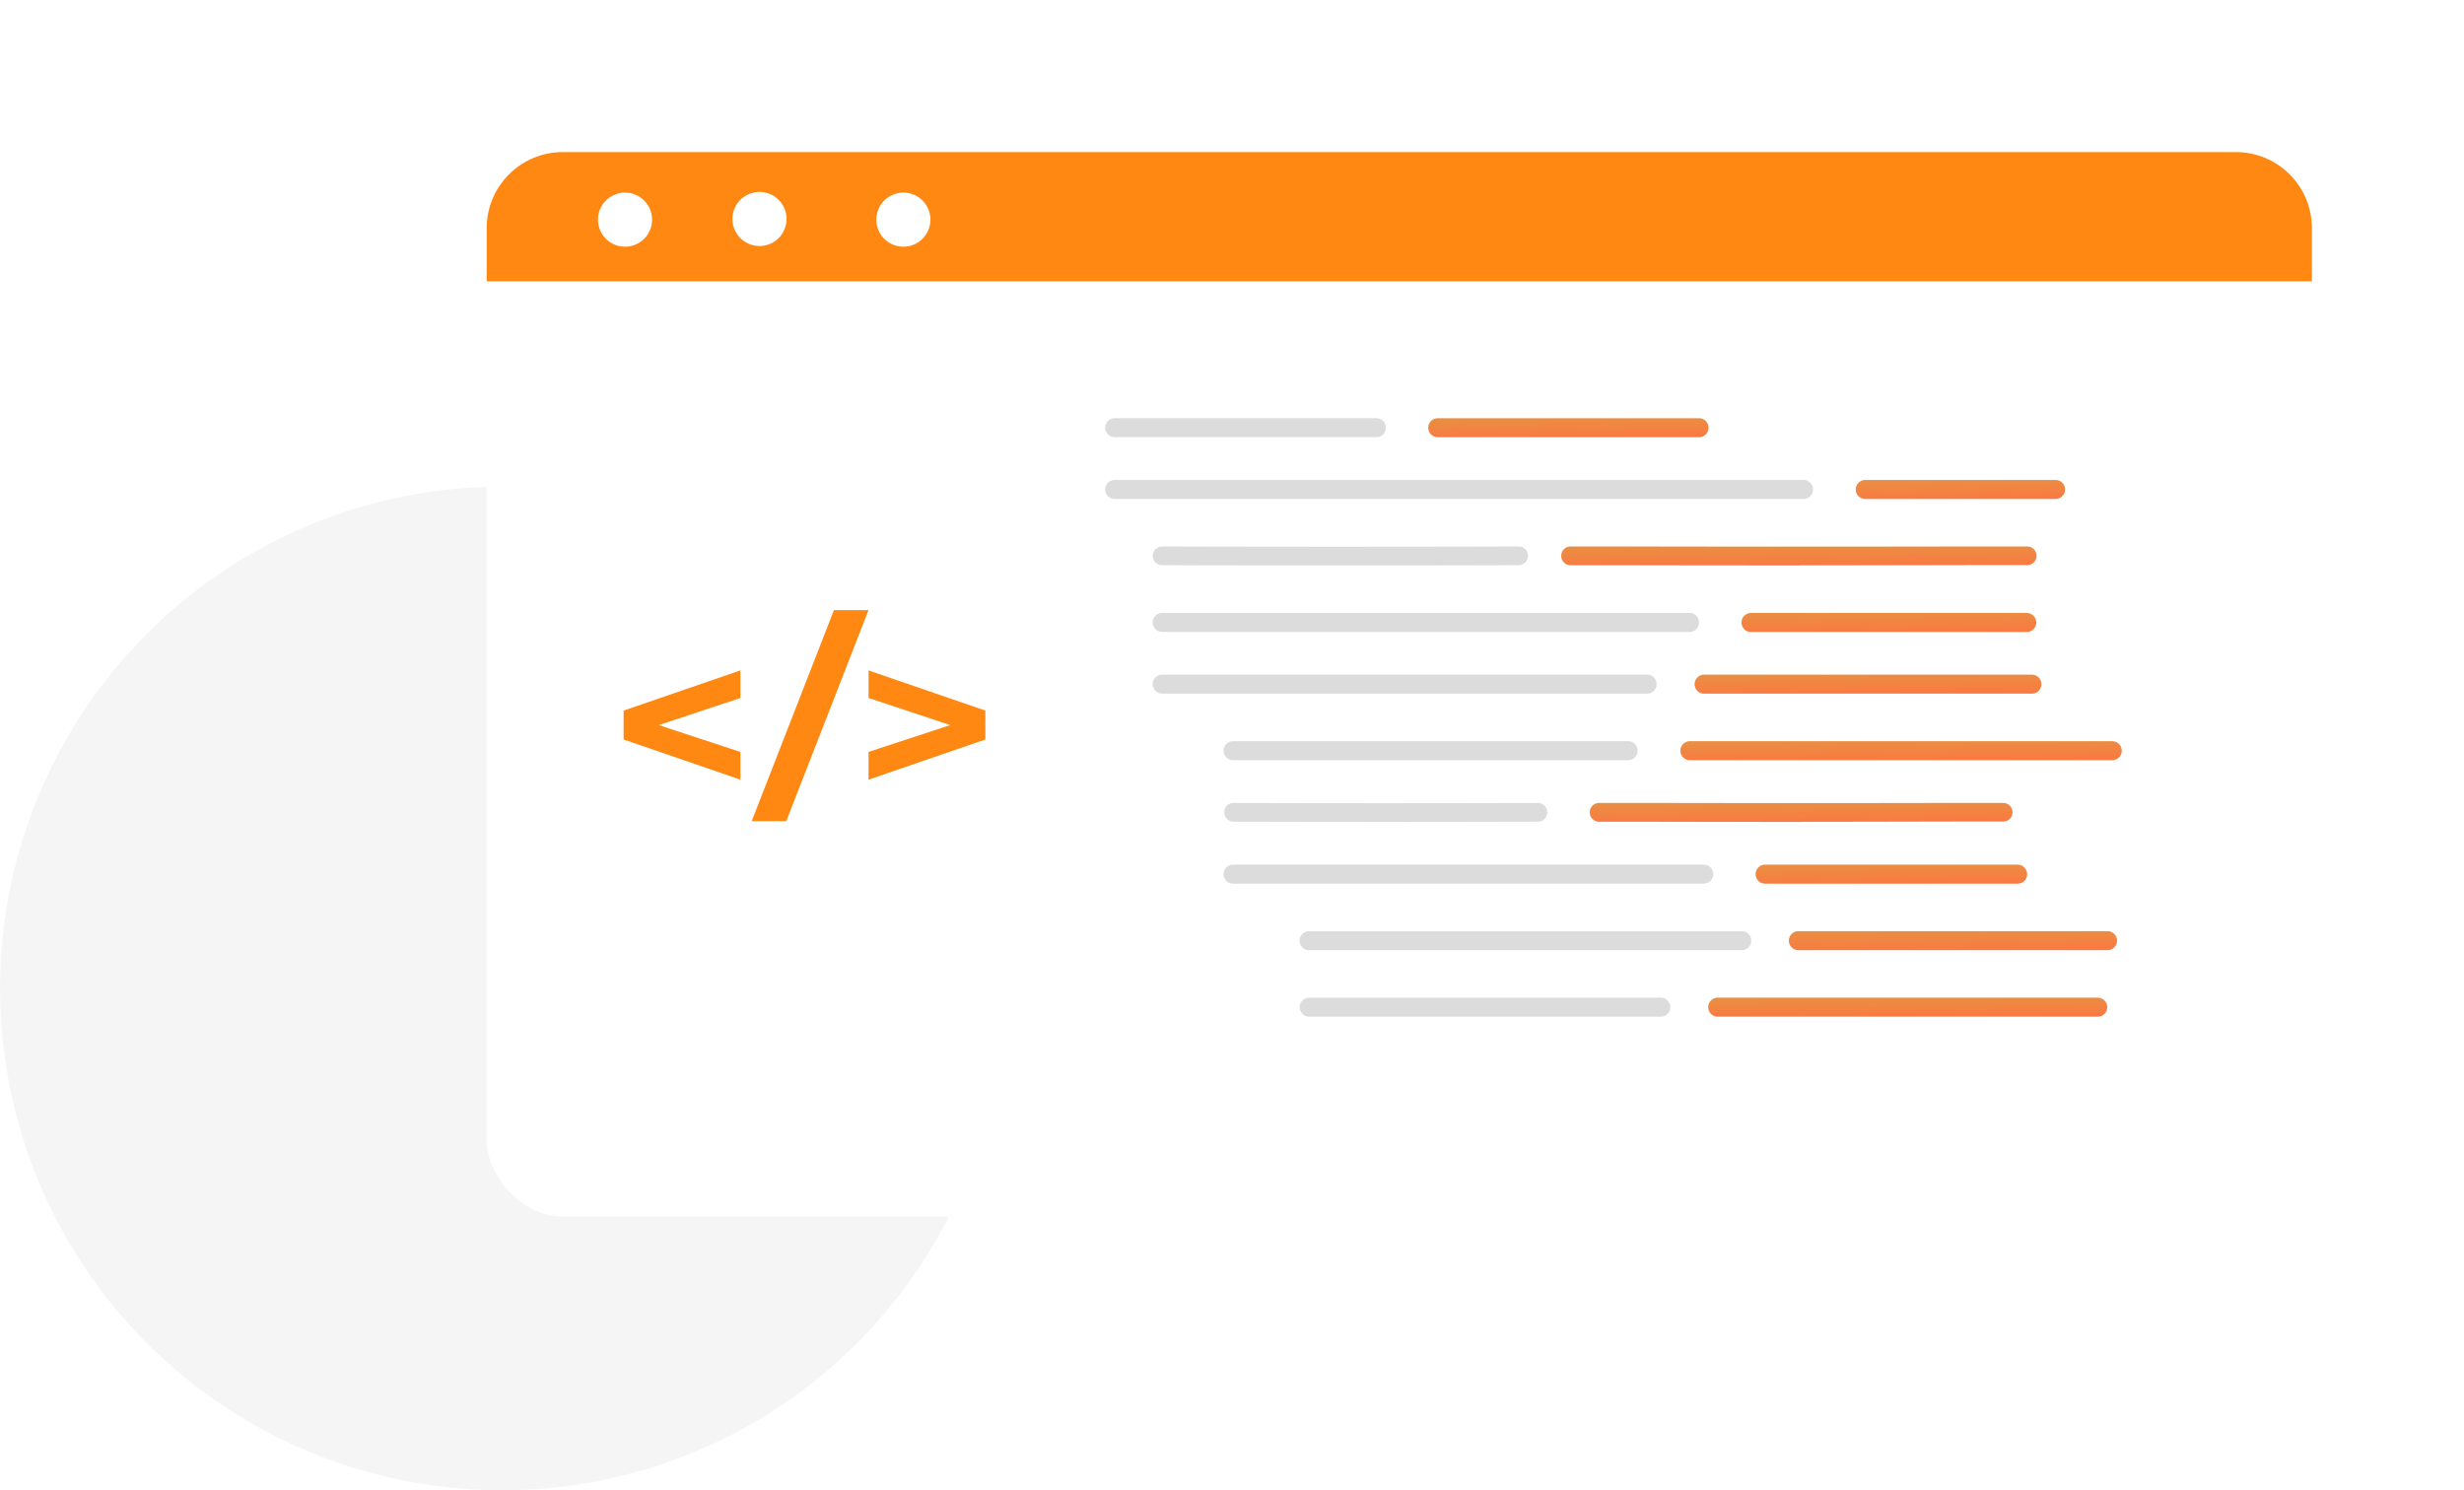 <svg xmlns="http://www.w3.org/2000/svg" fill="none" viewBox="0 0 324 196"><circle cx="66" cy="130" r="66" fill="#F5F5F5"/><g filter="url(#a)"><rect width="240" height="140" x="60" y="16" fill="#fff" rx="10"/><path fill="#FF8813" d="M60 26c0-5.523 4.477-10 10-10h220c5.523 0 10 4.477 10 10v7H60v-7Z"/><path fill="#fff" d="M81.742 24.888a3.555 3.555 0 1 1-7.11 0 3.555 3.555 0 0 1 7.11 0ZM95.96 28.352a3.556 3.556 0 1 0-.179-7.11 3.556 3.556 0 0 0 .179 7.11ZM118.342 24.888a3.555 3.555 0 1 1-7.11 0 3.555 3.555 0 0 1 7.11 0Z"/></g><path fill="#DCDCDC" d="M180.932 55h-34.355a1.249 1.249 0 0 0 0 2.498h34.355a1.25 1.25 0 1 0 0-2.498Z"/><path fill="url(#b)" d="M270.254 63.121h-24.985a1.249 1.249 0 0 0 0 2.499h24.985a1.25 1.25 0 1 0 0-2.499Z"/><path fill="url(#c)" d="M266.506 80.613h-36.229a1.25 1.25 0 1 0 0 2.499h36.229a1.249 1.249 0 1 0 0-2.499Z"/><path fill="url(#d)" d="M267.132 88.727h-43.1a1.25 1.25 0 0 0 0 2.498h43.1a1.25 1.25 0 1 0 0-2.498Z"/><path fill="url(#e)" d="M277.75 97.477h-55.593a1.25 1.25 0 0 0 0 2.498h55.593a1.249 1.249 0 0 0 0-2.498Z"/><path fill="url(#f)" d="M223.407 55h-34.355a1.249 1.249 0 0 0 0 2.498h34.355a1.249 1.249 0 1 0 0-2.498Z"/><path fill="url(#g)" d="M236.618 74.356a.02.02 0 0 1-.014.006c-5.889 0-11.803 0-23.626-.024h-6.448a1.237 1.237 0 0 1 0-2.475h6.459c15.763.032 31.472.032 47.126 0h6.416a1.226 1.226 0 1 1 0 2.451h-6.405c-11.735.024-17.605.036-23.495.036a.017.017 0 0 0-.013.006Z"/><path fill="#DCDCDC" d="M176.195 74.362c-7.835 0-15.645-.01-23.391-.032a1.231 1.231 0 1 1 .007-2.463c15.492.043 31.253.043 46.877 0a1.231 1.231 0 0 1 .007 2.463 8555.5 8555.5 0 0 1-23.5.032ZM237.15 63.121h-90.573a1.249 1.249 0 0 0 0 2.499h90.573a1.249 1.249 0 1 0 0-2.499ZM214.037 97.477h-51.844a1.25 1.25 0 1 0 0 2.498h51.844a1.25 1.25 0 1 0 0-2.498ZM222.16 80.613h-69.335a1.249 1.249 0 0 0 0 2.499h69.335a1.249 1.249 0 1 0 0-2.499ZM216.538 88.727h-63.713a1.249 1.249 0 1 0 0 2.498h63.713a1.25 1.25 0 1 0 0-2.498Z"/><path fill="url(#h)" d="M265.257 113.715h-33.105a1.25 1.25 0 1 0 0 2.498h33.105a1.25 1.25 0 1 0 0-2.498Z"/><path fill="url(#i)" d="M277.126 122.461h-40.601a1.25 1.25 0 1 0 0 2.498h40.601a1.249 1.249 0 1 0 0-2.498Z"/><path fill="url(#j)" d="M275.876 131.207h-49.97a1.25 1.25 0 1 0 0 2.499h49.97a1.25 1.25 0 0 0 0-2.499Z"/><path fill="url(#k)" d="M236.92 108.086a.016.016 0 0 1-.012.006c-5.242 0-10.505 0-21.027-.023h-5.603a1.237 1.237 0 0 1 0-2.475h5.612c14.03.031 28.011.031 41.943 0h5.575a1.225 1.225 0 1 1 0 2.451h-5.565c-10.444.023-15.669.035-20.91.035a.02.02 0 0 0-.013.006Z"/><path fill="#DCDCDC" d="M182.134 108.092c-6.686 0-13.352-.01-19.963-.031a1.232 1.232 0 0 1 .008-2.463c13.222.042 26.671.042 40.004 0a1.232 1.232 0 1 1 .008 2.463c-6.671.021-13.375.031-20.057.031ZM218.412 131.207h-46.223a1.25 1.25 0 1 0 0 2.499h46.223a1.25 1.25 0 0 0 0-2.499ZM224.032 113.715h-61.839a1.25 1.25 0 1 0 0 2.498h61.839a1.249 1.249 0 1 0 0-2.498ZM229.031 122.461h-56.842a1.25 1.25 0 1 0 0 2.498h56.842a1.249 1.249 0 1 0 0-2.498Z"/><path fill="#FF8813" d="m97.36 91.792-10.74 3.566 10.74 3.53v3.648L82 97.252v-3.8l15.36-5.284v3.624ZM109.655 80.242h4.548l-10.812 27.746h-4.547l10.811-27.746ZM129.566 93.452v3.8l-15.359 5.284v-3.647l10.739-3.531-10.739-3.566v-3.624l15.359 5.284Z"/><defs><linearGradient id="b" x1="269.127" x2="269.079" y1="65.557" y2="62.488" gradientUnits="userSpaceOnUse"><stop stop-color="#FB7942"/><stop offset="1" stop-color="#E79142"/></linearGradient><linearGradient id="c" x1="264.405" x2="264.372" y1="83.049" y2="79.98" gradientUnits="userSpaceOnUse"><stop stop-color="#FB7942"/><stop offset="1" stop-color="#E79142"/></linearGradient><linearGradient id="d" x1="264.438" x2="264.41" y1="91.162" y2="88.093" gradientUnits="userSpaceOnUse"><stop stop-color="#FB7942"/><stop offset="1" stop-color="#E79142"/></linearGradient><linearGradient id="e" x1="273.975" x2="273.953" y1="99.912" y2="96.843" gradientUnits="userSpaceOnUse"><stop stop-color="#FB7942"/><stop offset="1" stop-color="#E79142"/></linearGradient><linearGradient id="f" x1="221.469" x2="221.434" y1="57.436" y2="54.366" gradientUnits="userSpaceOnUse"><stop stop-color="#FB7942"/><stop offset="1" stop-color="#E79142"/></linearGradient><linearGradient id="g" x1="262.354" x2="262.334" y1="74.299" y2="71.229" gradientUnits="userSpaceOnUse"><stop stop-color="#FB7942"/><stop offset="1" stop-color="#E79142"/></linearGradient><linearGradient id="h" x1="263.427" x2="263.391" y1="116.151" y2="113.081" gradientUnits="userSpaceOnUse"><stop stop-color="#FB7942"/><stop offset="1" stop-color="#E79142"/></linearGradient><linearGradient id="i" x1="274.648" x2="274.618" y1="124.897" y2="121.827" gradientUnits="userSpaceOnUse"><stop stop-color="#FB7942"/><stop offset="1" stop-color="#E79142"/></linearGradient><linearGradient id="j" x1="272.588" x2="272.563" y1="133.643" y2="130.573" gradientUnits="userSpaceOnUse"><stop stop-color="#FB7942"/><stop offset="1" stop-color="#E79142"/></linearGradient><linearGradient id="k" x1="259.826" x2="259.802" y1="108.029" y2="104.96" gradientUnits="userSpaceOnUse"><stop stop-color="#FB7942"/><stop offset="1" stop-color="#E79142"/></linearGradient><filter id="a" width="280" height="180" x="44" y="0" color-interpolation-filters="sRGB" filterUnits="userSpaceOnUse"><feFlood flood-opacity="0" result="BackgroundImageFix"/><feColorMatrix in="SourceAlpha" result="hardAlpha" values="0 0 0 0 0 0 0 0 0 0 0 0 0 0 0 0 0 0 127 0"/><feOffset dx="4" dy="4"/><feGaussianBlur stdDeviation="10"/><feComposite in2="hardAlpha" operator="out"/><feColorMatrix values="0 0 0 0 0 0 0 0 0 0 0 0 0 0 0 0 0 0 0.25 0"/><feBlend in2="BackgroundImageFix" result="effect1_dropShadow_3121_11194"/><feBlend in="SourceGraphic" in2="effect1_dropShadow_3121_11194" result="shape"/></filter></defs></svg>